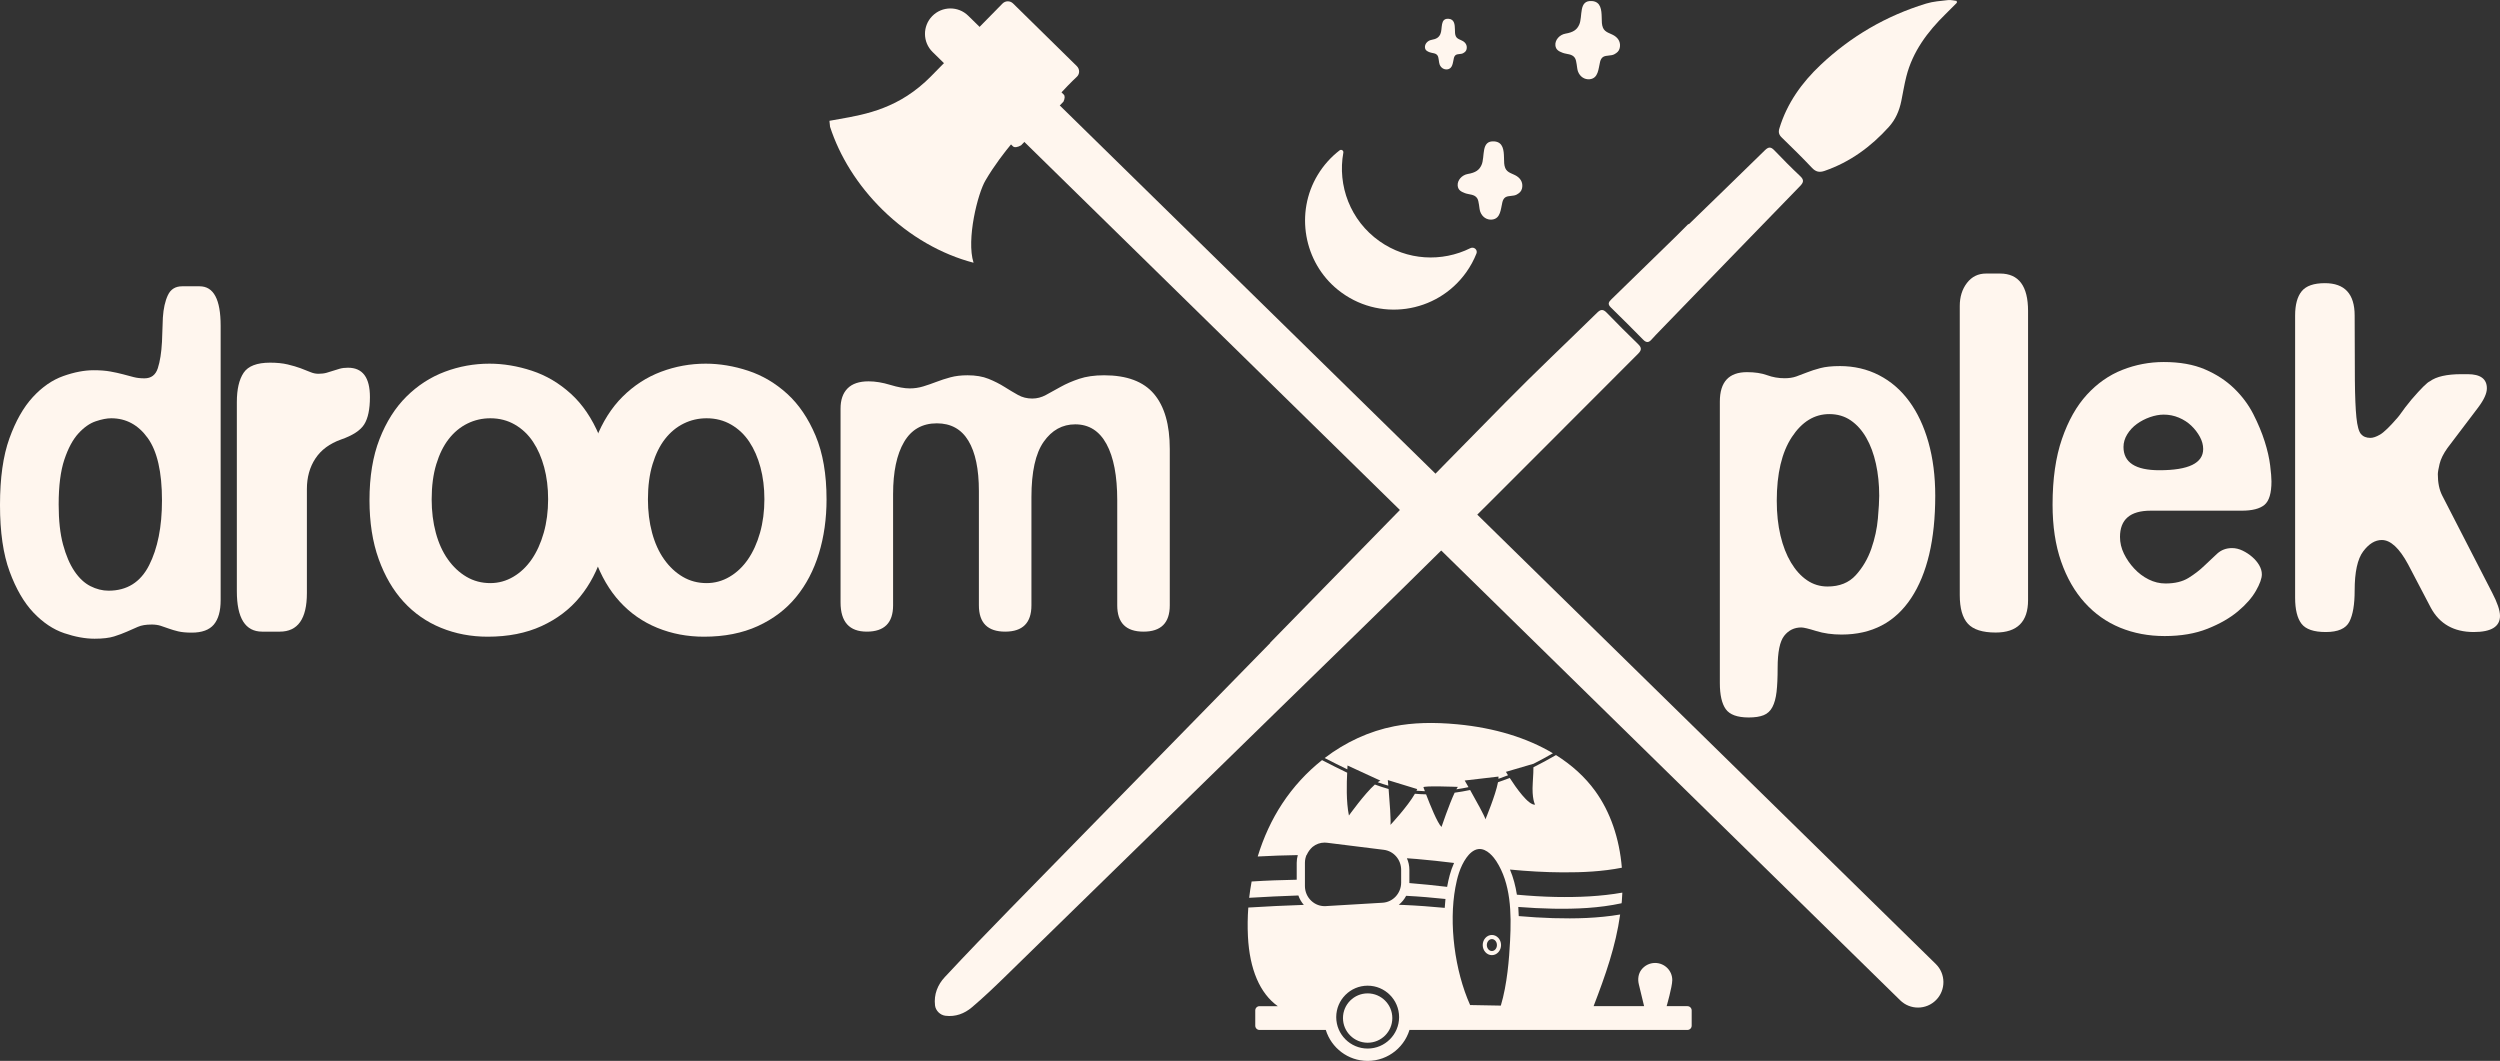 <svg xmlns="http://www.w3.org/2000/svg" id="Layer_1" width="535.031" height="227.043" viewBox="0 0 535.031 227.043"><rect x="0" y="0" width="535.031" height="227.043" fill="#333333" stroke="none"/><g><circle cx="292.694" cy="217.876" r="5.28" style="fill:#fff6ee;"></circle><path d="M288.381,163.824l7.051,3.247c-.171,.063-.372,.188-.584,.338,.76,.27,1.515,.514,2.266,.731-.061-.722-.103-1.194-.103-1.194l6.291,1.928c-.044,.111-.103,.232-.159,.35,.595,.049,1.193,.085,1.797,.103-.189-.506-.305-.83-.305-.83-.142-.389,7.362-.092,7.362-.092-.097,.127-.207,.312-.322,.52,.86-.126,1.728-.283,2.602-.464-.479-.842-.814-1.422-.814-1.422l7.227-.842c.016,.136,.013,.3,0,.481,.697-.243,1.376-.5,2.044-.762-.28-.447-.449-.731-.449-.731l5.84-1.711,.003,.014c1.465-.739,2.861-1.506,4.213-2.28-5.532-3.301-12.472-5.439-20.425-6.196-5.159-.491-9.584-.355-13.527,.416-5.348,1.046-10.443,3.403-14.894,6.797,1.573,.806,3.197,1.632,4.852,2.426,.027-.48,.044-.785,.034-.826Z" style="fill:#fff6ee;"></path><path d="M317.321,202.254c0,1.19,.879,2.159,1.96,2.159s1.961-.968,1.961-2.159-.88-2.159-1.961-2.159-1.96,.968-1.96,2.159Zm3.041,0c0,.705-.485,1.279-1.081,1.279-.596,0-1.08-.574-1.08-1.279s.485-1.279,1.08-1.279c.596,0,1.081,.574,1.081,1.279Z" style="fill:#fff6ee;"></path><path d="M361.129,215.33h-4.448s1.194-4.139,1.206-5.561c.017-2.06-1.658-3.685-3.685-3.685-1.182,0-2.239,.564-2.915,1.437-.673,.87-.821,2.039-.563,3.108l1.133,4.702h-10.808c2.56-6.66,4.737-12.843,5.683-19.617-4.735,.799-9.593,.924-14.375,.781-2.447-.073-4.89-.229-7.33-.439-.018-.655-.048-1.308-.096-1.957,2.479,.194,4.963,.326,7.45,.371,4.896,.088,9.858-.123,14.658-1.162,.014-.151,.038-.297,.051-.45,.051-.612,.084-1.22,.108-1.825-4.683,.823-9.491,1.014-14.227,.926-2.79-.052-5.567-.237-8.339-.484-.29-1.861-.759-3.668-1.482-5.379,3.755,.36,7.525,.583,11.296,.6,4.274,.019,8.502-.178,12.649-.995-.52-6.272-2.465-11.944-5.699-16.409-2.166-2.991-5-5.573-8.398-7.699-1.539,.888-3.14,1.769-4.828,2.613,.004,.566-.021,1.549-.138,3.256-.243,3.545,.494,4.743,.494,4.743-1.436,.15-4.095-3.651-5.429-5.72-.813,.322-1.652,.627-2.509,.92-.514,2.766-2.687,7.938-2.687,7.938-.125-.63-2.006-4.025-3.279-6.275-1.115,.237-2.22,.43-3.313,.577-1.186,2.513-2.812,7.331-2.812,7.331-.877-.822-2.462-4.771-3.301-6.977-.803-.018-1.601-.055-2.389-.126-1.576,2.76-5.236,6.661-5.236,6.661,.141-.811-.183-5.122-.394-7.679-.974-.273-1.955-.593-2.94-.953-2.231,1.985-5.55,6.627-5.55,6.627-.612-2.916-.483-6.972-.375-9.16-1.841-.877-3.645-1.8-5.382-2.693-3.262,2.586-6.164,5.728-8.534,9.333-2.248,3.419-3.996,7.236-5.232,11.29,2.857-.163,5.718-.251,8.579-.3-.147,.531-.232,1.082-.232,1.645v3.627c-3.219,.06-6.436,.172-9.648,.377-.212,1.153-.395,2.315-.528,3.491,3.507-.213,7.017-.377,10.528-.498,.258,.738,.651,1.425,1.168,2.015-3.964,.134-7.925,.319-11.881,.569-.146,2.037-.18,4.098-.077,6.171,.351,7.055,2.559,12.203,6.387,14.935h-3.908c-.504,0-.912,.408-.912,.912v3.268c0,.504,.409,.912,.912,.912h14.186c1.177,3.829,4.745,6.621,8.955,6.621,4.486,0,8.242-3.171,9.153-7.389-.056,.26-.12,.516-.198,.767h59.479c.504,0,.912-.408,.912-.912v-3.268c0-.504-.409-.912-.912-.912Zm-60.197-23.614c.028,.001,.056,.002,.084,.003,2.79,.141,5.562,.385,8.331,.672-.065,.627-.119,1.261-.156,1.903-2.932-.276-5.869-.495-8.818-.621-.339-.015-.677-.023-1.015-.034,.647-.523,1.187-1.176,1.575-1.923Zm22.244,9.64c-.196,3.805-.615,9.303-1.981,13.857l-6.57-.12c-3.308-7.403-4.578-17.429-3.16-25.147,.355-1.932,.947-4.406,2.385-6.404,.544-.755,1.422-1.686,2.516-1.827,1.869-.241,3.409,1.891,3.838,2.55,3.139,4.821,3.283,11.063,2.971,17.09Zm-19.971-17.52c2.646,.22,5.324,.525,7.983,.847-.774,1.708-1.183,3.473-1.454,4.945-.01,.057-.017,.116-.028,.172-2.687-.312-5.376-.603-8.074-.811l-.015-.001c0-.034,.005-.068,.005-.102v-2.73c0-.88-.191-1.718-.527-2.478,.703,.051,1.406,.1,2.109,.158Zm-23.549-.875c.291-.665,.727-1.244,1.253-1.716,.744-.593,1.628-.918,2.561-.918,.174,0,.348,.011,.524,.033l12.162,1.512c2.114,.264,3.707,2.106,3.707,4.285v2.73c0,2.283-1.744,4.176-3.971,4.309l-12.163,.722c-1.142,.073-2.251-.334-3.098-1.133-.877-.827-1.361-1.955-1.361-3.176v-4.964c0-.587,.126-1.155,.345-1.683l.041-.001Zm3.766,33.453c-.005,.034-.012,.068-.016,.102,.005-.034,.011-.068,.016-.102Zm.123,3.254c.052,.242,.113,.481,.184,.715-.071-.234-.132-.473-.184-.715Zm-.216-1.958c.001,.274,.017,.544,.041,.812-.025-.268-.04-.538-.041-.812Zm.074,1.099c.023,.188,.052,.374,.086,.558-.034-.184-.063-.37-.086-.558Zm9.293,5.595c-3.71,0-6.728-3.019-6.728-6.728s3.019-6.728,6.728-6.728,6.728,3.019,6.728,6.728-3.019,6.728-6.728,6.728Zm9.325-5.869c.026-.284,.043-.57,.043-.86l-.001-.025,.002,.025c0,.29-.018,.577-.044,.86Zm-.121,.855c.037-.199,.068-.4,.092-.603-.025,.203-.055,.404-.092,.603Zm.067-2.996c.006,.044,.014,.087,.02,.131-.005-.044-.014-.087-.02-.131Z" style="fill:#fff6ee;"></path></g><g><path d="M271.818,137.564c16.8-17.171,33.558-34.381,50.42-51.491,6.411-6.506,13.065-12.773,19.587-19.169,.742-.728,1.27-.767,2.02,.009,2.21,2.288,4.465,4.532,6.747,6.75,.758,.737,.757,1.267,.004,2.019-13.938,13.918-27.805,27.908-41.796,41.772-11.529,11.425-23.2,22.707-34.81,34.05-19.662,19.209-39.321,38.422-58.997,57.617-2.275,2.22-4.584,4.416-7.008,6.468-1.58,1.337-3.5,2.069-5.663,1.795-1.121-.142-2.088-1.095-2.218-2.219-.27-2.347,.562-4.413,2.09-6.053,4.643-4.981,9.373-9.883,14.132-14.754,18.496-18.933,37.016-37.842,55.528-56.76l-.035-.035Z" style="fill:#fff6ee;"></path><path d="M418.802,.583c-.803,.803-1.6,1.613-2.411,2.409-3.864,3.79-7.046,8.017-8.409,13.368-.442,1.733-.72,3.508-1.08,5.263-.425,2.068-1.227,3.947-2.664,5.539-3.831,4.244-8.307,7.526-13.756,9.409-1.088,.376-1.863,.231-2.692-.649-2.096-2.226-4.285-4.365-6.477-6.498-.606-.59-.75-1.136-.502-1.95,1.634-5.375,4.786-9.774,8.809-13.571,6.498-6.133,14.045-10.523,22.591-13.136,1.501-.459,3.118-.568,4.692-.75,.601-.07,1.231,.108,1.847,.173l.053,.394Z" style="fill:#fff6ee;"></path><path d="M361.414,48.011c5.439-5.281,10.889-10.549,16.301-15.857,.76-.745,1.264-.766,2.001,.003,1.805,1.883,3.637,3.743,5.538,5.527,.897,.841,.733,1.365-.048,2.168-9.974,10.255-19.918,20.539-29.868,30.817-.652,.673-1.308,1.345-1.931,2.044-.601,.674-1.122,.618-1.738-.006-2.29-2.321-4.585-4.639-6.928-6.906-.783-.758-.439-1.207,.165-1.792,4.593-4.455,9.171-8.926,13.749-13.396,.904-.883,1.788-1.785,2.682-2.679l.077,.078Z" style="fill:#fff6ee;"></path></g><path d="M346.63,10.319c-.152,.638-.575,.982-1.147,1.296-.683,.374-1.702,.175-2.354,.543-.375,.213-.583,.636-.688,1.054-.368,1.474-.348,3.57-2.243,3.746-1.076,.1-2.067-.534-2.489-1.659-.281-.752-.226-2.266-.684-2.934-.591-.863-1.694-.728-2.564-1.054-.875-.328-1.506-.667-1.591-1.618-.102-1.151,.901-2.278,2.171-2.496,1.67-.287,2.439-.839,2.925-1.907,.811-1.787-.213-5.326,2.778-5.062,1.88,.166,1.998,1.931,2.038,3.448,.001,.066,.003,.134,.004,.202,.011,.682,.001,1.425,.266,2.055,.436,1.04,1.575,1.163,2.437,1.708,1.004,.635,1.398,1.611,1.143,2.677Z" style="fill:#fff6ee;"></path><path d="M325.722,40.355c-.152,.638-.575,.982-1.147,1.296-.683,.374-1.702,.175-2.354,.543-.375,.213-.583,.636-.688,1.054-.368,1.474-.348,3.57-2.243,3.746-1.076,.1-2.067-.534-2.489-1.659-.281-.752-.226-2.266-.684-2.934-.591-.863-1.694-.728-2.564-1.054-.875-.328-1.506-.667-1.591-1.618-.102-1.151,.901-2.278,2.171-2.496,1.67-.287,2.439-.839,2.925-1.907,.811-1.787-.213-5.326,2.778-5.062,1.88,.166,1.998,1.931,2.038,3.448,.001,.066,.003,.134,.004,.202,.011,.682,.001,1.425,.266,2.055,.436,1.04,1.575,1.163,2.437,1.708,1.004,.635,1.398,1.611,1.143,2.677Z" style="fill:#fff6ee;"></path><path d="M313.86,10.551c-.099,.413-.372,.635-.742,.839-.441,.242-1.102,.113-1.523,.352-.243,.138-.378,.411-.445,.682-.238,.954-.226,2.31-1.451,2.424-.697,.065-1.338-.346-1.611-1.074-.182-.487-.145-1.466-.442-1.898-.382-.558-1.096-.471-1.659-.682-.566-.212-.975-.432-1.029-1.047-.066-.745,.583-1.474,1.404-1.615,1.081-.186,1.579-.543,1.893-1.234,.525-1.156-.138-3.446,1.799-3.275,1.216,.107,1.292,1.249,1.318,2.231,.001,.043,.002,.087,.002,.131,.007,.441,.001,.922,.172,1.329,.283,.673,1.02,.753,1.577,1.105,.65,.411,.904,1.042,.739,1.732Z" style="fill:#fff6ee;"></path><path d="M295.208,51.605c-6.231-4.413-8.999-11.889-7.716-18.936,.082-.453-.432-.776-.797-.495-1.822,1.402-3.427,3.163-4.7,5.274-4.858,8.059-2.997,18.652,4.323,24.566,8.624,6.967,21.192,5.126,27.5-3.78,.895-1.264,1.612-2.6,2.159-3.978,.314-.791-.535-1.528-1.296-1.149-6.067,3.017-13.555,2.689-19.472-1.502Z" style="fill:#fff6ee;"></path><g><path d="M32.418,133.66c-1.187,0-2.155,.163-2.904,.488-.75,.324-1.531,.668-2.342,1.029-.812,.36-1.733,.703-2.764,1.03-1.031,.322-2.421,.486-4.169,.486-2,0-4.169-.398-6.512-1.191-2.342-.795-4.529-2.259-6.559-4.392-2.03-2.132-3.733-5.059-5.106-8.781-1.375-3.722-2.062-8.474-2.062-14.256s.671-10.533,2.015-14.256c1.342-3.722,3.013-6.667,5.013-8.835,1.998-2.167,4.169-3.667,6.512-4.499,2.342-.832,4.512-1.248,6.511-1.248,1.373,0,2.561,.091,3.561,.272,.999,.181,1.905,.379,2.717,.595,.811,.216,1.56,.416,2.248,.597,.686,.181,1.467,.271,2.342,.271,1.436,0,2.389-.722,2.857-2.166,.469-1.444,.764-3.319,.89-5.628l.188-5.194c.124-1.948,.483-3.552,1.078-4.815,.593-1.261,1.607-1.894,3.045-1.894h3.748c2.998,0,4.498,2.813,4.498,8.44v58.742c0,2.312-.485,4.047-1.453,5.204-.969,1.156-2.545,1.734-4.731,1.734-1.187,0-2.155-.092-2.904-.271-.75-.181-1.421-.381-2.015-.597-.594-.217-1.171-.416-1.733-.597-.562-.18-1.218-.271-1.968-.271Zm-19.863-25.694c0,3.401,.311,6.259,.937,8.573,.624,2.316,1.436,4.215,2.436,5.698,.998,1.484,2.139,2.551,3.419,3.202,1.28,.65,2.577,.976,3.888,.976,3.936,0,6.824-1.808,8.667-5.426,1.841-3.618,2.764-8.249,2.764-13.893,0-6.077-1.016-10.525-3.045-13.347-2.03-2.822-4.638-4.233-7.823-4.233-.937,0-2.047,.218-3.326,.651-1.281,.435-2.515,1.303-3.701,2.606-1.188,1.302-2.188,3.165-2.998,5.589-.812,2.424-1.218,5.625-1.218,9.604Z" style="fill:#fff6ee;"></path><path d="M68.114,79.994c.687,0,1.28-.071,1.78-.216,.499-.144,.968-.288,1.405-.433,.436-.144,.905-.288,1.406-.433,.499-.144,1.092-.216,1.78-.216,3.123,0,4.685,2.093,4.685,6.276,0,2.597-.407,4.545-1.218,5.843-.812,1.298-2.468,2.38-4.966,3.246-2.436,.866-4.263,2.218-5.481,4.058-1.218,1.84-1.827,4.022-1.827,6.547v22.291c0,5.483-1.937,8.224-5.809,8.224h-3.748c-3.623,0-5.434-2.885-5.434-8.656v-40.47c0-2.741,.483-4.832,1.452-6.276,.968-1.442,2.858-2.164,5.668-2.164,1.436,0,2.685,.127,3.748,.378,1.061,.254,1.982,.524,2.764,.812,.78,.289,1.467,.56,2.062,.811,.593,.253,1.171,.378,1.733,.378Z" style="fill:#fff6ee;"></path><path d="M130.608,106.829c0,4.185-.547,8.061-1.64,11.632-1.093,3.57-2.717,6.673-4.872,9.306-2.155,2.634-4.888,4.707-8.198,6.222-3.312,1.515-7.153,2.272-11.524,2.272-3.561,0-6.887-.632-9.979-1.894s-5.762-3.119-8.011-5.572c-2.248-2.452-4.029-5.5-5.34-9.144-1.312-3.643-1.968-7.846-1.968-12.606,0-5.048,.718-9.414,2.155-13.093,1.436-3.679,3.357-6.709,5.762-9.089,2.404-2.381,5.137-4.147,8.198-5.302,3.06-1.153,6.246-1.731,9.557-1.731,2.998,0,6.027,.505,9.088,1.515,3.06,1.011,5.84,2.651,8.339,4.923,2.498,2.272,4.528,5.267,6.09,8.981,1.56,3.716,2.342,8.242,2.342,13.58Zm-38.227,0c0,2.597,.295,4.996,.89,7.196,.593,2.201,1.452,4.095,2.577,5.681,1.124,1.588,2.45,2.832,3.982,3.733,1.53,.902,3.232,1.353,5.106,1.353,1.748,0,3.388-.45,4.919-1.353,1.53-.901,2.842-2.146,3.935-3.733,1.092-1.586,1.952-3.479,2.577-5.681,.624-2.2,.937-4.599,.937-7.196,0-2.452-.281-4.724-.843-6.817-.562-2.092-1.358-3.913-2.389-5.465-1.031-1.55-2.328-2.776-3.888-3.679-1.562-.901-3.312-1.353-5.247-1.353-1.75,0-3.389,.378-4.919,1.136-1.531,.757-2.857,1.858-3.982,3.3-1.124,1.444-2.014,3.246-2.67,5.41-.656,2.164-.984,4.653-.984,7.466Z" style="fill:#fff6ee;"></path><path d="M176.892,106.829c0,4.185-.547,8.061-1.64,11.632-1.093,3.57-2.717,6.673-4.872,9.306-2.155,2.634-4.888,4.707-8.198,6.222-3.312,1.515-7.153,2.272-11.524,2.272-3.561,0-6.887-.632-9.979-1.894s-5.762-3.119-8.011-5.572c-2.248-2.452-4.029-5.5-5.34-9.144-1.312-3.643-1.968-7.846-1.968-12.606,0-5.048,.718-9.414,2.155-13.093,1.436-3.679,3.357-6.709,5.762-9.089,2.404-2.381,5.137-4.147,8.198-5.302,3.06-1.153,6.246-1.731,9.557-1.731,2.998,0,6.027,.505,9.088,1.515,3.06,1.011,5.84,2.651,8.339,4.923,2.498,2.272,4.528,5.267,6.09,8.981,1.56,3.716,2.342,8.242,2.342,13.58Zm-38.227,0c0,2.597,.295,4.996,.89,7.196,.593,2.201,1.452,4.095,2.577,5.681,1.124,1.588,2.45,2.832,3.982,3.733,1.53,.902,3.232,1.353,5.106,1.353,1.748,0,3.388-.45,4.919-1.353,1.53-.901,2.842-2.146,3.935-3.733,1.092-1.586,1.952-3.479,2.577-5.681,.624-2.2,.937-4.599,.937-7.196,0-2.452-.281-4.724-.843-6.817-.562-2.092-1.358-3.913-2.389-5.465-1.031-1.55-2.328-2.776-3.888-3.679-1.562-.901-3.312-1.353-5.247-1.353-1.75,0-3.389,.378-4.919,1.136-1.531,.757-2.857,1.858-3.982,3.3-1.124,1.444-2.014,3.246-2.67,5.41-.656,2.164-.984,4.653-.984,7.466Z" style="fill:#fff6ee;"></path><path d="M250.347,129.564c0,3.743-1.874,5.615-5.622,5.615s-5.622-1.875-5.622-5.627v-22.507c0-5.194-.766-9.198-2.295-12.011-1.531-2.813-3.764-4.22-6.699-4.22-2.749,0-4.998,1.244-6.746,3.733-1.75,2.489-2.623,6.439-2.623,11.849v23.156c0,3.752-1.874,5.627-5.622,5.627s-5.622-1.875-5.622-5.627v-24.455c0-4.689-.75-8.278-2.248-10.767s-3.748-3.733-6.746-3.733c-3.124,0-5.466,1.335-7.027,4.003-1.562,2.67-2.342,6.384-2.342,11.146v23.805c0,3.752-1.874,5.627-5.622,5.627s-5.622-2.088-5.622-6.264v-41.469c0-1.872,.499-3.312,1.499-4.32,.999-1.007,2.498-1.513,4.497-1.513,1.437,0,2.982,.254,4.638,.758,1.654,.503,3.045,.755,4.169,.755,.999,0,1.968-.144,2.905-.431,.937-.287,1.874-.612,2.811-.972,.937-.36,1.935-.685,2.998-.972,1.061-.287,2.279-.433,3.654-.433,1.748,0,3.247,.253,4.497,.757,1.249,.506,2.389,1.082,3.42,1.731s1.998,1.228,2.905,1.731c.904,.505,1.92,.757,3.045,.757,.999,0,1.967-.252,2.904-.757,.937-.504,1.982-1.082,3.139-1.731,1.155-.649,2.483-1.226,3.982-1.731,1.499-.504,3.279-.757,5.341-.757,4.872,0,8.432,1.333,10.681,3.997,2.249,2.665,3.373,6.587,3.373,11.771v33.478Z" style="fill:#fff6ee;"></path></g><g><path d="M393.742,78.344c3.06,0,5.856,.651,8.386,1.951,2.529,1.302,4.685,3.162,6.465,5.583,1.78,2.421,3.153,5.35,4.122,8.782,.968,3.434,1.452,7.247,1.452,11.438,0,9.397-1.719,16.696-5.152,21.9-3.437,5.204-8.402,7.805-14.898,7.805-2,0-3.811-.254-5.435-.759-1.625-.506-2.687-.76-3.186-.76-1.499,0-2.717,.597-3.654,1.787-.936,1.19-1.405,3.481-1.405,6.873,0,2.092-.079,3.805-.233,5.14-.157,1.334-.454,2.416-.891,3.246-.438,.829-1.062,1.407-1.874,1.731-.812,.325-1.874,.487-3.186,.487-2.436,0-4.075-.596-4.919-1.785-.843-1.19-1.265-3.049-1.265-5.573v-60.257c0-4.191,1.935-6.288,5.809-6.288,1.687,0,3.123,.218,4.311,.651,1.185,.435,2.436,.651,3.747,.651,.938,0,1.765-.125,2.483-.378,.717-.254,1.482-.543,2.295-.867,.811-.325,1.765-.633,2.858-.922,1.092-.289,2.482-.435,4.169-.435Zm-13.492,28.837c0,2.734,.266,5.216,.797,7.444,.53,2.231,1.279,4.154,2.249,5.772,.967,1.62,2.107,2.878,3.419,3.777,1.312,.899,2.779,1.348,4.404,1.348,2.561,0,4.574-.809,6.043-2.428,1.467-1.618,2.576-3.507,3.326-5.664,.749-2.158,1.218-4.315,1.405-6.473s.281-3.777,.281-4.856c0-2.445-.234-4.729-.703-6.851-.468-2.122-1.156-3.975-2.061-5.557-.906-1.583-2.015-2.822-3.326-3.722-1.312-.899-2.844-1.349-4.592-1.349-3.186,0-5.856,1.637-8.011,4.91-2.154,3.273-3.232,7.821-3.232,13.648Z" style="fill:#fff6ee;"></path><path d="M434.03,66.55v61.894c0,4.618-2.312,6.926-6.934,6.926-2.811,0-4.794-.631-5.949-1.894-1.156-1.262-1.733-3.301-1.733-6.114v-61.894c0-1.948,.516-3.587,1.546-4.923,1.03-1.334,2.39-2.002,4.076-2.002h2.998c3.996,0,5.996,2.67,5.996,8.007Z" style="fill:#fff6ee;"></path><path d="M486.123,103.016c0,2.526-.501,4.203-1.5,5.032-.999,.83-2.623,1.244-4.871,1.244h-19.488c-4.373,0-6.559,1.877-6.559,5.627,0,1.228,.281,2.418,.843,3.57,.562,1.155,1.296,2.219,2.202,3.192,.904,.974,1.935,1.75,3.092,2.326,1.155,.579,2.356,.866,3.607,.866,1.998,0,3.638-.396,4.919-1.19,1.279-.793,2.403-1.658,3.372-2.597,.968-.936,1.889-1.803,2.765-2.598,.874-.793,1.935-1.19,3.186-1.19,.749,0,1.499,.181,2.248,.541,.75,.361,1.437,.811,2.062,1.353,.624,.541,1.124,1.136,1.499,1.785s.562,1.299,.562,1.947c0,.866-.422,2.039-1.265,3.517-.844,1.48-2.125,2.94-3.842,4.383-1.719,1.444-3.889,2.688-6.512,3.733s-5.685,1.568-9.182,1.568c-3.437,0-6.606-.595-9.51-1.785s-5.435-2.976-7.59-5.356c-2.154-2.38-3.841-5.318-5.059-8.818-1.219-3.498-1.827-7.556-1.827-12.173,0-5.481,.67-10.171,2.014-14.067,1.343-3.896,3.123-7.05,5.341-9.468,2.217-2.416,4.746-4.183,7.589-5.302,2.842-1.118,5.793-1.677,8.854-1.677,3.435,0,6.371,.524,8.807,1.569,2.437,1.046,4.513,2.399,6.231,4.058,1.717,1.661,3.092,3.5,4.122,5.519,1.03,2.021,1.842,3.968,2.436,5.843,.594,1.877,.984,3.589,1.172,5.14,.188,1.552,.281,2.688,.281,3.409Zm-31.669-7.358c0,3.319,2.561,4.978,7.683,4.978,6.246,0,9.37-1.515,9.37-4.545,0-.866-.234-1.731-.703-2.597-.469-.866-1.077-1.659-1.827-2.381-.749-.72-1.64-1.298-2.67-1.731-1.03-.433-2.108-.649-3.232-.649-.938,0-1.921,.181-2.951,.541-1.031,.362-1.968,.849-2.812,1.461-.843,.613-1.531,1.353-2.061,2.218-.531,.866-.797,1.769-.797,2.706Z" style="fill:#fff6ee;"></path><path d="M533.344,126.821c1.124,2.164,1.687,3.825,1.687,4.978,0,2.31-1.874,3.463-5.622,3.463-4.248,0-7.308-1.731-9.182-5.194l-4.872-9.306c-1.874-3.462-3.748-5.193-5.621-5.193-1.438,0-2.765,.811-3.982,2.435s-1.827,4.419-1.827,8.386c0,2.959-.375,5.177-1.124,6.655-.75,1.478-2.437,2.218-5.06,2.218-2.562,0-4.295-.595-5.2-1.785-.906-1.19-1.358-3.047-1.358-5.573v-60.379c0-2.308,.469-4.039,1.405-5.194,.938-1.153,2.592-1.731,4.966-1.731,4.247,0,6.371,2.31,6.371,6.925,0,5.772,.015,10.388,.047,13.85,.031,3.463,.141,6.114,.328,7.954,.188,1.839,.516,3.03,.983,3.571,.469,.541,1.14,.811,2.015,.811,.562,0,1.249-.233,2.062-.704,.81-.468,2.061-1.677,3.747-3.625,.249-.287,.5-.612,.75-.974,.436-.649,1.185-1.623,2.249-2.921,2.061-2.381,3.372-3.679,3.935-3.896,1.373-1.009,3.622-1.515,6.746-1.515h1.312c2.748,0,4.123,1.011,4.123,3.03,0,1.082-.626,2.453-1.874,4.112l-6.559,8.657c-.876,1.228-1.438,2.364-1.687,3.409-.251,1.046-.375,1.785-.375,2.218,0,1.804,.311,3.319,.936,4.545l10.682,20.775Z" style="fill:#fff6ee;"></path></g><path d="M199.517,3.435h0c-2.106,2.143-2.076,5.588,.068,7.694l207.076,202.944c2.143,2.106,5.588,2.076,7.694-.068h0c2.106-2.143,2.076-5.588-.068-7.694L207.212,3.368c-2.143-2.106-5.588-2.076-7.694,.068Z" style="fill:#fff6ee;"></path><path d="M227.59,21.765c.311-.664,.358-1.236,.066-1.523l-.482-.474c1.929-2.095,3.343-3.395,3.343-3.395,.596-.606,.565-1.604-.063-2.221L216.804,.74c-.628-.618-1.638-.609-2.256,.02l-15.344,15.616c-.777,.791-1.609,1.546-2.486,2.257-6.781,5.544-13.85,6.211-19.211,7.224,.038,.426,.08,.856,.136,1.282,2.031,6.236,5.816,12.436,11.223,17.749,5.853,5.751,12.699,9.572,19.488,11.34-1.591-4.963,.91-14.889,2.558-17.625,1.911-3.274,4.217-6.2,5.458-7.694l.41,.403c.325,.319,.992,.213,1.743-.209" style="fill:#fff6ee;"></path></svg>
